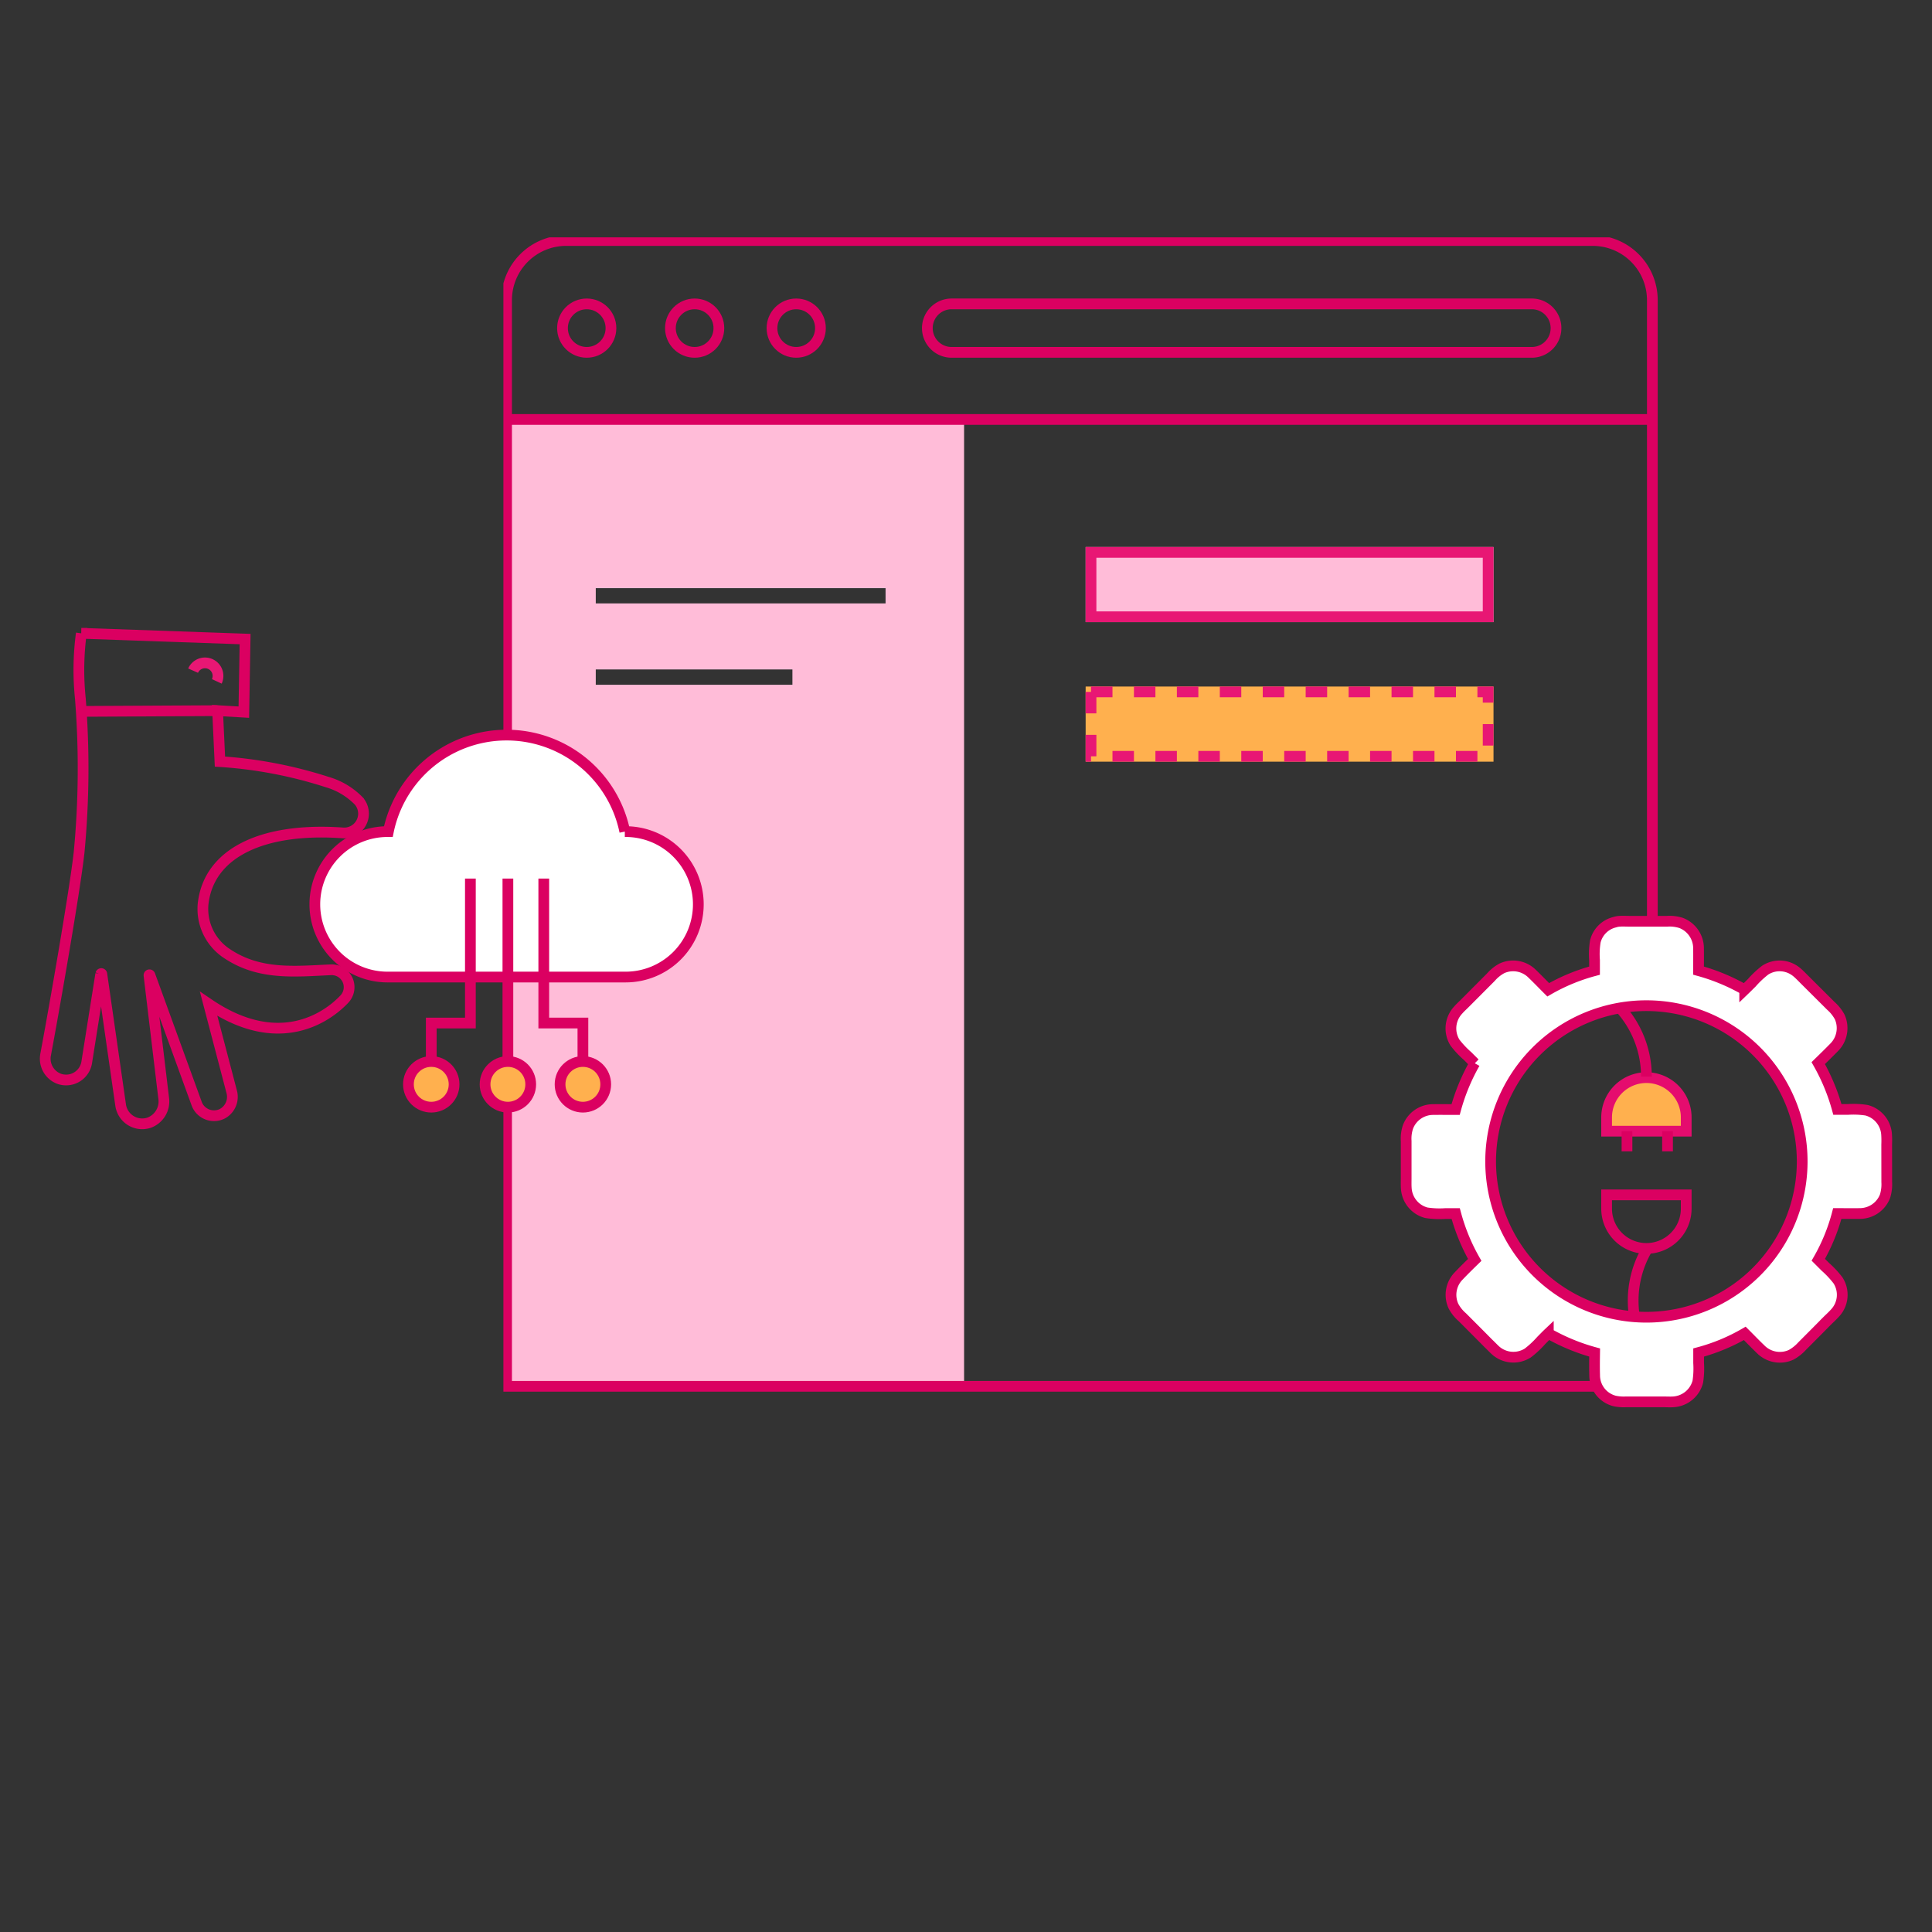 <svg xmlns="http://www.w3.org/2000/svg" xmlns:xlink="http://www.w3.org/1999/xlink" width="180" height="180" viewBox="0 0 180 180">
  <rect x="0" y="0" width="180" height="180" fill="#333333" stroke="none"/>
  <defs>
    <clipPath id="clip-path">
      <rect id="Rectangle_1991" data-name="Rectangle 1991" width="128.516" height="137.45" transform="translate(85.938 59.877)" fill="none"/>
    </clipPath>
  </defs>
  <g id="Group_3150" data-name="Group 3150" transform="translate(-172 -724)">
    <rect id="Rectangle_1998" data-name="Rectangle 1998" width="180" height="180" transform="translate(172 724)" fill="none"/>
    <g id="Group_3153" data-name="Group 3153" transform="translate(132.962 686.235)">
      <path id="Subtraction_1" data-name="Subtraction 1" d="M128.86,166.925H86.235V76.846H128.86ZM94.544,100.138v1.423h18.321v-1.423Zm0-7.577v1.421h27V92.561Z" fill="#ffbcd8"/>
      <g id="Group_3064" data-name="Group 3064">
        <g id="Group_3154" data-name="Group 3154">
          <g id="Group_3153-2" data-name="Group 3153" clip-path="url(#clip-path)">
            <g id="Group_3063" data-name="Group 3063">
              <path id="Path_1431" data-name="Path 1431" d="M193.218,166.923H86.234V65.73a5.557,5.557,0,0,1,5.557-5.557h95.635a5.557,5.557,0,0,1,5.557,5.557h0v58.559" fill="none" stroke="#db0061" stroke-width="1"/>
              <path id="Path_1432" data-name="Path 1432" d="M181.694,70.593H127.745a2.258,2.258,0,1,1-.1-4.515H181.7a2.258,2.258,0,1,1,.1,4.515h-.1Z" fill="none" stroke="#db0061" stroke-width="1"/>
              <circle id="Ellipse_143" data-name="Ellipse 143" cx="2.258" cy="2.258" r="2.258" transform="translate(91.444 66.078)" fill="none" stroke="#db0061" stroke-width="1"/>
              <circle id="Ellipse_144" data-name="Ellipse 144" cx="2.258" cy="2.258" r="2.258" transform="translate(101.499 66.078)" fill="none" stroke="#db0061" stroke-width="1"/>
              <circle id="Ellipse_145" data-name="Ellipse 145" cx="2.258" cy="2.258" r="2.258" transform="translate(110.962 66.078)" fill="none" stroke="#db0061" stroke-width="1"/>
              <line id="Line_67" data-name="Line 67" x2="106.75" transform="translate(86.234 76.845)" fill="none" stroke="#db0061" stroke-width="1"/>
            </g>
          </g>
        </g>
      </g>
      <g id="Rectangle_1895" data-name="Rectangle 1895">
        <rect id="Rectangle_1992" data-name="Rectangle 1992" width="38" height="7" transform="translate(140.185 88.728)" fill="#ffbcd8"/>
        <rect id="Rectangle_1993" data-name="Rectangle 1993" width="37" height="6" transform="translate(140.685 89.228)" fill="none" stroke="#e81774" stroke-width="1"/>
      </g>
      <g id="Rectangle_1896" data-name="Rectangle 1896">
        <rect id="Rectangle_1994" data-name="Rectangle 1994" width="38" height="7" transform="translate(140.185 101.728)" fill="#ffb04e"/>
        <rect id="Rectangle_1995" data-name="Rectangle 1995" width="37" height="6" transform="translate(140.685 102.228)" fill="none" stroke="#e81774" stroke-width="1" stroke-dasharray="2 2"/>
      </g>
      <g id="Group_3156" data-name="Group 3156">
        <g id="Group_3155" data-name="Group 3155">
          <path id="Path_1441" data-name="Path 1441" d="M214.817,144.4a9.2,9.2,0,0,0-.009-.925l0,0a2.5,2.5,0,0,0-1.867-2.271,7.994,7.994,0,0,0-1.741-.076h-.976a18.684,18.684,0,0,0-1.785-4.315c.5-.487,1-.976,1.5-1.486a2.536,2.536,0,0,0,.5-2.813,3.783,3.783,0,0,0-.829-1.04l-2.44-2.43c-.2-.2-.414-.424-.627-.615a2.766,2.766,0,0,0-.54-.383,2.471,2.471,0,0,0-2.506.106,8.805,8.805,0,0,0-1.243,1.168c-.222.222-.446.446-.667.658a18.611,18.611,0,0,0-4.3-1.783c0-.7.011-1.411,0-2.113a2.535,2.535,0,0,0-1.613-2.324,3.457,3.457,0,0,0-1.317-.16h-3.491c-.307,0-.617-.021-.925,0a1.731,1.731,0,0,0-.456.084,2.446,2.446,0,0,0-1.815,1.8,7.352,7.352,0,0,0-.073,1.741v.976a17.74,17.74,0,0,0-4.316,1.783c-.5-.5-.988-1.008-1.5-1.5a2.514,2.514,0,0,0-2.813-.5,3.691,3.691,0,0,0-1.029.827l-2.434,2.443c-.2.2-.425.4-.618.625a2.5,2.5,0,0,0-.285,3.037,8.768,8.768,0,0,0,1.178,1.251c.223.223.436.446.658.658a18.627,18.627,0,0,0-1.784,4.316c-.7,0-1.412-.01-2.111,0a2.508,2.508,0,0,0-2.326,1.614,3.453,3.453,0,0,0-.169,1.315v3.493c0,.308-.011.615.011.923a2.512,2.512,0,0,0,1.869,2.272,8.013,8.013,0,0,0,1.758.075h.976a18.257,18.257,0,0,0,1.772,4.316c-.5.487-1,.976-1.484,1.486a2.518,2.518,0,0,0-.5,2.813,3.561,3.561,0,0,0,.827,1.038c.818.819,1.625,1.627,2.431,2.443.213.2.414.414.626.615a2.5,2.5,0,0,0,3.047.277,8.713,8.713,0,0,0,1.252-1.168c.223-.222.435-.446.659-.658a18.635,18.635,0,0,0,4.315,1.783c-.011.712-.02,1.4,0,2.113a2.466,2.466,0,0,0,1.89,2.408,4.136,4.136,0,0,0,1.029.076h3.5c.3,0,.615.02.913,0a2.517,2.517,0,0,0,2.282-1.88,8.109,8.109,0,0,0,.074-1.741v-.976a17.661,17.661,0,0,0,4.3-1.783c.5.5.986,1.007,1.5,1.5a2.519,2.519,0,0,0,2.813.5,3.95,3.95,0,0,0,1.041-.827q.988-.988,1.964-1.975l.094-.1.372-.371c.212-.2.424-.4.627-.627a2.481,2.481,0,0,0,.275-3.037,8.852,8.852,0,0,0-1.166-1.251l-.67-.67a17.573,17.573,0,0,0,1.769-4.309c.7,0,1.412.01,2.123,0a2.524,2.524,0,0,0,2.326-1.614,3.708,3.708,0,0,0,.159-1.315ZM192.43,160.488a14.513,14.513,0,1,1,14.514-14.514A14.513,14.513,0,0,1,192.43,160.488Z" fill="#fff" stroke="#db0061" stroke-width="1"/>
        </g>
        <path id="Rectangle_1996" data-name="Rectangle 1996" d="M3.709,0h0A3.709,3.709,0,0,1,7.417,3.709V4.99a0,0,0,0,1,0,0H0a0,0,0,0,1,0,0V3.709A3.709,3.709,0,0,1,3.709,0Z" transform="translate(188.722 138.165)" fill="#ffb04e" stroke="#e50c6e" stroke-width="1"/>
        <line id="Line_79" data-name="Line 79" y2="1.877" transform="translate(190.621 143.155)" fill="none" stroke="#db0061" stroke-width="1"/>
        <line id="Line_80" data-name="Line 80" y2="1.877" transform="translate(194.397 143.155)" fill="none" stroke="#db0061" stroke-width="1"/>
        <path id="Rectangle_1997" data-name="Rectangle 1997" d="M3.709,0h0A3.709,3.709,0,0,1,7.417,3.709V4.99a0,0,0,0,1,0,0H0a0,0,0,0,1,0,0V3.709A3.709,3.709,0,0,1,3.709,0Z" transform="translate(196.139 154.079) rotate(180)" fill="none" stroke="#db0061" stroke-width="1"/>
        <path id="Path_1488" data-name="Path 1488" d="M189.965,131.67a9.493,9.493,0,0,1,2.465,6.4" fill="none" stroke="#db0061" stroke-width="1"/>
        <path id="Path_1489" data-name="Path 1489" d="M191.29,160.283a9.6,9.6,0,0,1-.093-1.333,9.484,9.484,0,0,1,1.232-4.689" fill="none" stroke="#db0061" stroke-width="1"/>
      </g>
      <g id="Group_3054" data-name="Group 3054">
        <g id="Group_3101" data-name="Group 3101">
          <path id="Path_1479" data-name="Path 1479" d="M97.324,115.244h-.073a11.243,11.243,0,0,0-22.031,0h-.074a6.776,6.776,0,0,0-6.775,6.775h0a6.775,6.775,0,0,0,6.775,6.775H97.324a6.775,6.775,0,0,0,6.775-6.775h0a6.775,6.775,0,0,0-6.775-6.775Z" fill="#fff" stroke="#db0061" stroke-width="1"/>
          <path id="Path_1480" data-name="Path 1480" d="M82.863,119.619v13.459H79.218v3.587" fill="none" stroke="#db0061" stroke-width="1"/>
          <path id="Path_1481" data-name="Path 1481" d="M89.7,119.619v13.459h3.646v3.587" fill="none" stroke="#db0061" stroke-width="1"/>
          <line id="Line_74" data-name="Line 74" y2="17.044" transform="translate(86.357 119.619)" fill="none" stroke="#db0061" stroke-width="1"/>
          <circle id="Ellipse_151" data-name="Ellipse 151" cx="2.127" cy="2.127" r="2.127" transform="translate(77.091 136.663)" fill="#ffb04e" stroke="#db0061" stroke-width="1"/>
          <circle id="Ellipse_152" data-name="Ellipse 152" cx="2.127" cy="2.127" r="2.127" transform="translate(84.23 136.663)" fill="#ffb04e" stroke="#db0061" stroke-width="1"/>
          <circle id="Ellipse_153" data-name="Ellipse 153" cx="2.127" cy="2.127" r="2.127" transform="translate(91.218 136.663)" fill="#ffb04e" stroke="#db0061" stroke-width="1"/>
        </g>
      </g>
      <g id="Group_3152" data-name="Group 3152">
        <path id="Path_1428" data-name="Path 1428" d="M71.137,130.833a1.621,1.621,0,0,0-1.267-2.716c-3.4.155-6.675.521-9.706-1.523a4.975,4.975,0,0,1-2.205-4.6c.522-4.8,5.593-7.158,13.017-6.629a1.8,1.8,0,0,0,1.505-2.958l-.022-.024a6.736,6.736,0,0,0-2.959-1.762,41,41,0,0,0-9.97-1.9l-.22-4.749,2.445.143.119-6.811-15.26-.535a25.77,25.77,0,0,0-.088,6.087,82.556,82.556,0,0,1-.12,14.341c-.4,3.583-2.241,14.133-3.112,18.8a2,2,0,0,0,1.25,2.276,1.882,1.882,0,0,0,.316.083,1.947,1.947,0,0,0,2.253-1.583l1.311-8.263a.053.053,0,0,1,.035-.036.054.054,0,0,1,.065.036l1.754,12.215a2.031,2.031,0,0,0,2.611,1.653,2.106,2.106,0,0,0,1.4-2.29l-1.371-11.452a.046.046,0,0,1,.03-.049.047.047,0,0,1,.059.028l4.349,11.959a1.705,1.705,0,0,0,.085.2,1.725,1.725,0,0,0,2.322.75,1.789,1.789,0,0,0,.857-2.059l-2.144-8.172c6.46,4.4,10.96,1.352,12.66-.459Z" fill="none" stroke="#db0061" stroke-width="1"/>
        <line id="Line_66" data-name="Line 66" x1="12.456" y2="0.066" transform="translate(46.854 103.976)" fill="none" stroke="#db0061" stroke-width="1"/>
        <path id="Path_1429" data-name="Path 1429" d="M59.237,101.247a1.212,1.212,0,1,0-2.208-1" fill="none" stroke="#e81774" stroke-width="1"/>
      </g>
    </g>
  </g>
</svg>
